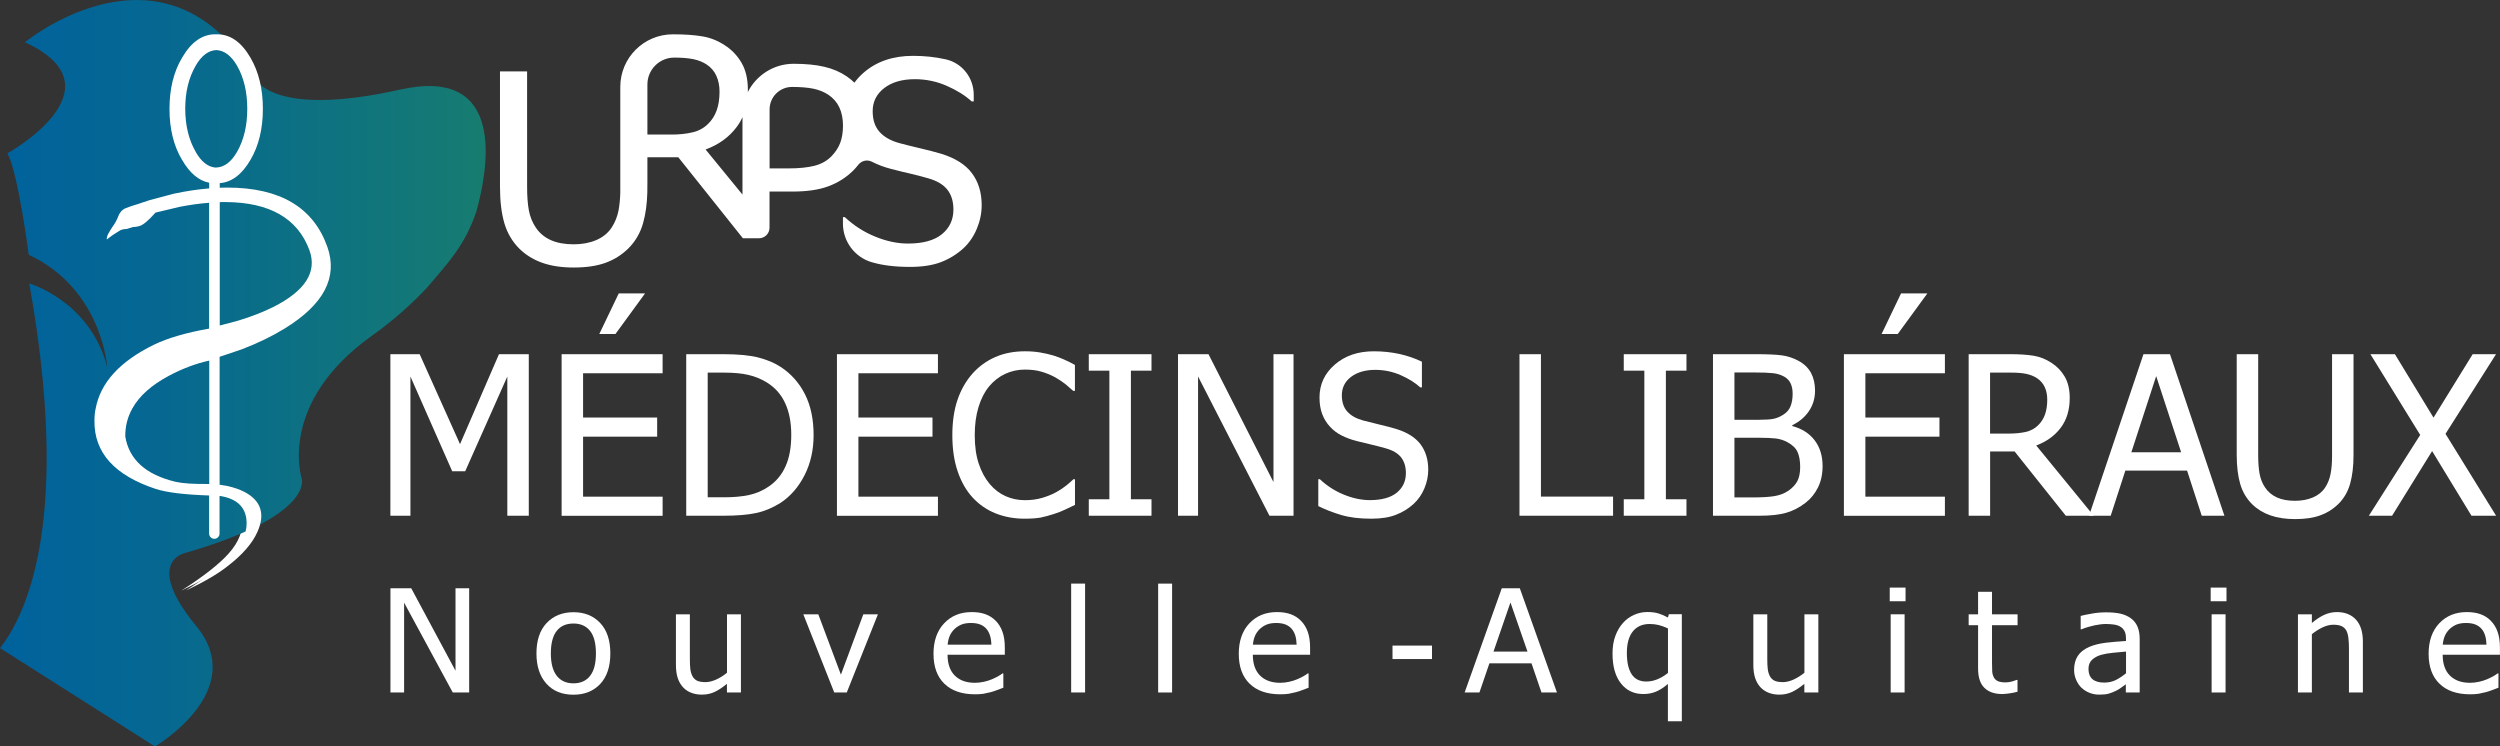 <svg xmlns="http://www.w3.org/2000/svg" xmlns:xlink="http://www.w3.org/1999/xlink" id="Calque_1" x="0px" y="0px" viewBox="0 0 371.56 110.94" style="enable-background:new 0 0 371.56 110.94;" xml:space="preserve"><rect x="0" y="0" width="371.56" height="110.94" fill="#333333" stroke="none"/><style type="text/css">	.st0{fill:#FFFFFF;}	.st1{fill:url(#SVGID_1_);}</style><g>	<g>		<path class="st0" d="M78.6,76.65H75.4V55.96l-6.26,14.08h-1.93L61,55.96v20.69h-2.98V52.64h4.35l6,13.37l5.79-13.37h4.43V76.65z"></path>		<path class="st0" d="M83.47,76.65V52.64h15.01v2.84H86.66v6.58h11.01v2.84H86.66v8.92h11.82v2.84H83.47z M95.87,43.61l-4.4,6.03   h-2.4l2.89-6.03H95.87z"></path>		<path class="st0" d="M120.92,64.67c0,2.19-0.44,4.17-1.33,5.93c-0.89,1.76-2.08,3.14-3.57,4.13c-1.21,0.76-2.45,1.27-3.7,1.53   c-1.25,0.26-2.85,0.39-4.8,0.39h-5.53V52.64h5.47c2.26,0,4.03,0.17,5.31,0.51c1.28,0.34,2.38,0.8,3.28,1.4   c1.55,1.02,2.75,2.38,3.6,4.07S120.92,62.33,120.92,64.67z M117.6,64.62c0-1.85-0.31-3.43-0.92-4.73   c-0.61-1.31-1.52-2.32-2.73-3.06c-0.85-0.52-1.76-0.89-2.73-1.11c-0.97-0.23-2.17-0.34-3.61-0.34h-2.43v18.53h2.43   c1.42,0,2.66-0.11,3.72-0.34c1.06-0.23,2.04-0.65,2.92-1.26c1.11-0.75,1.94-1.75,2.5-3.01C117.32,68.05,117.6,66.49,117.6,64.62z"></path>		<path class="st0" d="M124.39,76.65V52.64h15.01v2.84h-11.82v6.58h11.01v2.84h-11.01v8.92h11.82v2.84H124.39z"></path>		<path class="st0" d="M152.3,77.09c-1.57,0-3.01-0.26-4.33-0.79c-1.32-0.53-2.45-1.31-3.41-2.35c-0.96-1.04-1.7-2.34-2.23-3.9   c-0.53-1.56-0.79-3.35-0.79-5.37c0-2.01,0.26-3.76,0.77-5.26c0.51-1.49,1.25-2.79,2.23-3.9c0.96-1.07,2.09-1.89,3.4-2.46   s2.78-0.85,4.4-0.85c0.81,0,1.56,0.06,2.27,0.18c0.7,0.12,1.36,0.27,1.96,0.45c0.52,0.16,1.05,0.36,1.59,0.6   c0.54,0.24,1.08,0.51,1.6,0.8v3.85h-0.26c-0.28-0.26-0.64-0.57-1.08-0.94c-0.44-0.36-0.98-0.72-1.61-1.08   c-0.61-0.33-1.28-0.61-2-0.82c-0.72-0.22-1.55-0.32-2.5-0.32c-1.02,0-1.99,0.21-2.9,0.63s-1.71,1.04-2.4,1.86   c-0.68,0.82-1.2,1.84-1.58,3.08c-0.38,1.24-0.56,2.63-0.56,4.18c0,1.64,0.2,3.06,0.6,4.25c0.4,1.19,0.94,2.19,1.63,3.01   c0.67,0.8,1.45,1.39,2.35,1.8c0.9,0.4,1.86,0.6,2.87,0.6c0.92,0,1.78-0.11,2.56-0.34s1.48-0.51,2.1-0.85   c0.59-0.33,1.1-0.67,1.53-1.02c0.43-0.35,0.77-0.65,1.02-0.9h0.24v3.81c-0.53,0.25-1.02,0.48-1.49,0.71   c-0.47,0.23-1.03,0.45-1.7,0.66c-0.7,0.22-1.35,0.4-1.94,0.52C154.04,77.03,153.26,77.09,152.3,77.09z"></path>		<path class="st0" d="M171.14,76.65h-9.32V74.2h3.06V55.09h-3.06v-2.45h9.32v2.45h-3.06V74.2h3.06V76.65z"></path>		<path class="st0" d="M192.25,76.65h-3.58l-10.61-20.7v20.7h-2.98V52.64h4.53l9.66,19.01V52.64h2.98V76.65z"></path>		<path class="st0" d="M203.81,77.09c-1.74,0-3.22-0.18-4.44-0.54s-2.37-0.8-3.44-1.33v-4h0.23c1.05,0.99,2.25,1.76,3.58,2.3   c1.33,0.54,2.62,0.81,3.85,0.81c1.76,0,3.1-0.37,4-1.1c0.9-0.74,1.36-1.71,1.36-2.91c0-0.96-0.24-1.74-0.71-2.34   c-0.47-0.6-1.22-1.05-2.26-1.34c-0.74-0.21-1.42-0.39-2.03-0.53c-0.61-0.14-1.38-0.33-2.31-0.56c-0.83-0.21-1.57-0.49-2.23-0.82   c-0.66-0.33-1.24-0.77-1.74-1.31c-0.49-0.53-0.88-1.15-1.15-1.86c-0.27-0.71-0.41-1.54-0.41-2.48c0-1.95,0.76-3.58,2.27-4.89   c1.52-1.32,3.45-1.98,5.81-1.98c1.34,0,2.62,0.14,3.81,0.4c1.2,0.27,2.31,0.65,3.33,1.15v3.82h-0.24   c-0.76-0.7-1.74-1.31-2.93-1.83c-1.19-0.52-2.45-0.78-3.76-0.78c-1.48,0-2.68,0.35-3.6,1.04c-0.91,0.69-1.37,1.61-1.37,2.73   c0,1.02,0.27,1.83,0.81,2.43c0.54,0.6,1.32,1.04,2.34,1.32c0.68,0.18,1.51,0.39,2.48,0.62c0.98,0.23,1.79,0.44,2.44,0.64   c1.65,0.51,2.86,1.27,3.63,2.29c0.76,1.02,1.14,2.28,1.14,3.77c0,0.94-0.19,1.86-0.57,2.77c-0.38,0.91-0.92,1.69-1.61,2.32   c-0.77,0.7-1.65,1.24-2.62,1.61C206.49,76.9,205.27,77.09,203.81,77.09z"></path>		<path class="st0" d="M239.75,76.65h-13.92V52.64h3.19v21.17h10.72V76.65z"></path>		<path class="st0" d="M250.65,76.65h-9.32V74.2h3.06V55.09h-3.06v-2.45h9.32v2.45h-3.06V74.2h3.06V76.65z"></path>		<path class="st0" d="M270.88,69.28c0,1.19-0.23,2.25-0.68,3.16c-0.45,0.91-1.06,1.67-1.82,2.26c-0.9,0.71-1.87,1.21-2.9,1.51   c-1.03,0.3-2.37,0.44-4,0.44h-6.89V52.64h6.37c1.71,0,2.99,0.06,3.85,0.17c0.85,0.11,1.67,0.38,2.46,0.8   c0.86,0.46,1.49,1.07,1.89,1.81c0.4,0.75,0.6,1.63,0.6,2.64c0,1.13-0.3,2.14-0.9,3.03c-0.6,0.89-1.42,1.59-2.48,2.1v0.13   c1.43,0.39,2.54,1.09,3.32,2.12C270.48,66.46,270.88,67.74,270.88,69.28z M266.43,58.51c0-0.58-0.1-1.08-0.29-1.51   c-0.19-0.42-0.51-0.76-0.94-1.01c-0.52-0.29-1.09-0.47-1.73-0.53c-0.64-0.07-1.51-0.1-2.63-0.1h-3.06v7.03h3.63   c1,0,1.74-0.05,2.21-0.15c0.47-0.1,0.96-0.31,1.47-0.64c0.48-0.31,0.83-0.72,1.03-1.23C266.32,59.87,266.43,59.25,266.43,58.51z    M267.55,69.41c0-0.9-0.13-1.65-0.39-2.23s-0.78-1.08-1.56-1.49c-0.51-0.27-1.06-0.44-1.65-0.52c-0.6-0.07-1.44-0.11-2.54-0.11   h-3.63v8.87h2.6c1.4,0,2.5-0.06,3.31-0.19c0.81-0.13,1.52-0.4,2.13-0.82c0.6-0.42,1.04-0.9,1.32-1.43   C267.41,70.95,267.55,70.26,267.55,69.41z"></path>		<path class="st0" d="M274.05,76.65V52.64h15.01v2.84h-11.82v6.58h11.01v2.84h-11.01v8.92h11.82v2.84H274.05z M286.45,43.61   l-4.4,6.03h-2.4l2.89-6.03H286.45z"></path>		<path class="st0" d="M311.17,76.65h-4.14l-7.61-9.55h-3.64v9.55h-3.19V52.64h6.19c1.38,0,2.53,0.08,3.46,0.23   c0.93,0.15,1.81,0.5,2.65,1.05c0.84,0.54,1.5,1.23,1.99,2.08c0.49,0.85,0.73,1.9,0.73,3.16c0,1.76-0.45,3.24-1.34,4.42   c-0.89,1.18-2.11,2.06-3.64,2.63L311.17,76.65z M304.27,59.4c0-0.7-0.12-1.32-0.37-1.86c-0.25-0.54-0.63-0.99-1.15-1.33   c-0.45-0.3-0.98-0.51-1.58-0.64s-1.35-0.19-2.24-0.19h-3.16v9.06h2.81c0.91,0,1.74-0.08,2.47-0.24c0.73-0.16,1.35-0.49,1.87-1   c0.46-0.45,0.8-0.99,1.02-1.61C304.16,60.97,304.27,60.23,304.27,59.4z"></path>		<path class="st0" d="M310.48,76.65l8.09-24.01h3.94l8.09,24.01h-3.37l-2.18-6.71h-9.17l-2.18,6.71H310.48z M324.17,67.22   l-3.71-11.32l-3.69,11.32H324.17z"></path>		<path class="st0" d="M341.1,77.15c-1.41,0-2.64-0.19-3.69-0.56c-1.05-0.37-1.95-0.92-2.69-1.65c-0.84-0.84-1.43-1.84-1.77-3.01   c-0.34-1.17-0.52-2.6-0.52-4.31V52.64h3.19v14.98c0,1.11,0.07,2.04,0.21,2.8c0.14,0.76,0.41,1.44,0.82,2.04   c0.43,0.65,1.01,1.13,1.75,1.47s1.64,0.5,2.7,0.5c1,0,1.89-0.17,2.66-0.5c0.77-0.33,1.38-0.82,1.81-1.47   c0.4-0.61,0.67-1.29,0.81-2.03c0.15-0.74,0.22-1.65,0.22-2.73V52.64h3.19v14.98c0,1.67-0.17,3.1-0.51,4.29s-0.93,2.2-1.78,3.03   c-0.76,0.74-1.65,1.3-2.67,1.66C343.82,76.97,342.57,77.15,341.1,77.15z"></path>		<path class="st0" d="M370.98,76.65h-3.66l-5.85-9.61l-5.95,9.61h-3.45l7.63-12.01l-7.4-12h3.64l5.74,9.43l5.82-9.43h3.47   l-7.51,11.84L370.98,76.65z"></path>	</g>	<g>		<g>			<path class="st0" d="M69.73,102.92h-2.44l-7.23-13.35v13.35h-2.03V87.43h3.09l6.58,12.26V87.43h2.03V102.92z"></path>			<path class="st0" d="M90.71,97.12c0,1.95-0.5,3.46-1.5,4.53c-1,1.06-2.32,1.6-3.98,1.6c-1.71,0-3.05-0.55-4.03-1.65    c-0.98-1.1-1.47-2.59-1.47-4.48c0-1.94,0.5-3.45,1.51-4.52c1.01-1.07,2.34-1.61,3.99-1.61c1.66,0,2.98,0.54,3.98,1.61    C90.21,93.66,90.71,95.17,90.71,97.12z M88.57,97.12c0-1.5-0.29-2.62-0.87-3.35c-0.58-0.73-1.4-1.1-2.47-1.1    c-1.08,0-1.91,0.36-2.49,1.1c-0.58,0.73-0.87,1.85-0.87,3.35c0,1.46,0.29,2.56,0.87,3.31c0.58,0.75,1.41,1.13,2.49,1.13    c1.06,0,1.89-0.37,2.47-1.11C88.28,99.71,88.57,98.6,88.57,97.12z"></path>			<path class="st0" d="M110.11,102.92h-2.07v-1.29c-0.64,0.53-1.24,0.93-1.81,1.2c-0.57,0.27-1.21,0.41-1.91,0.41    c-0.54,0-1.04-0.08-1.51-0.25c-0.47-0.17-0.89-0.43-1.24-0.79c-0.35-0.36-0.63-0.81-0.82-1.36s-0.29-1.21-0.29-2V91.3h2.07v6.61    c0,0.62,0.02,1.13,0.07,1.53c0.05,0.4,0.16,0.76,0.32,1.07c0.17,0.3,0.4,0.52,0.69,0.66c0.29,0.14,0.71,0.21,1.25,0.21    c0.51,0,1.04-0.14,1.62-0.4c0.57-0.27,1.1-0.6,1.57-1V91.3h2.07V102.92z"></path>			<path class="st0" d="M130.48,91.3l-4.63,11.62h-1.86l-4.6-11.62h2.23l3.36,8.97l3.33-8.97H130.48z"></path>			<path class="st0" d="M144.92,103.19c-1.96,0-3.48-0.52-4.56-1.57c-1.08-1.04-1.62-2.53-1.62-4.45c0-1.89,0.52-3.4,1.57-4.52    c1.05-1.12,2.42-1.68,4.11-1.68c0.76,0,1.44,0.1,2.02,0.31c0.59,0.21,1.1,0.53,1.54,0.98c0.44,0.44,0.78,0.99,1.01,1.63    c0.23,0.64,0.35,1.43,0.35,2.36v1.06h-8.51c0,1.35,0.36,2.39,1.08,3.1s1.71,1.07,2.98,1.07c0.45,0,0.9-0.05,1.34-0.15    c0.44-0.1,0.83-0.22,1.18-0.37c0.37-0.16,0.69-0.31,0.95-0.46c0.26-0.15,0.47-0.29,0.64-0.42h0.12v2.13    c-0.24,0.09-0.54,0.2-0.9,0.34c-0.36,0.14-0.68,0.24-0.97,0.32c-0.4,0.1-0.77,0.18-1.09,0.24    C145.83,103.16,145.42,103.19,144.92,103.19z M147.34,95.82c-0.01-0.53-0.08-0.98-0.2-1.36s-0.29-0.7-0.51-0.97    c-0.24-0.29-0.55-0.51-0.93-0.67c-0.38-0.15-0.85-0.23-1.4-0.23c-0.55,0-1.02,0.08-1.4,0.23c-0.38,0.16-0.73,0.38-1.05,0.68    c-0.31,0.31-0.54,0.64-0.7,1.01c-0.16,0.37-0.26,0.8-0.31,1.3H147.34z"></path>			<path class="st0" d="M161.27,102.92h-2.07V86.74h2.07V102.92z"></path>			<path class="st0" d="M174.2,102.92h-2.07V86.74h2.07V102.92z"></path>			<path class="st0" d="M190.29,103.19c-1.96,0-3.48-0.52-4.56-1.57c-1.08-1.04-1.62-2.53-1.62-4.45c0-1.89,0.52-3.4,1.57-4.52    c1.05-1.12,2.42-1.68,4.11-1.68c0.76,0,1.44,0.1,2.02,0.31c0.59,0.21,1.1,0.53,1.54,0.98c0.44,0.44,0.78,0.99,1.01,1.63    c0.23,0.64,0.35,1.43,0.35,2.36v1.06h-8.51c0,1.35,0.36,2.39,1.08,3.1s1.71,1.07,2.98,1.07c0.46,0,0.9-0.05,1.34-0.15    c0.44-0.1,0.83-0.22,1.18-0.37c0.37-0.16,0.69-0.31,0.95-0.46c0.26-0.15,0.47-0.29,0.64-0.42h0.12v2.13    c-0.24,0.09-0.54,0.2-0.9,0.34c-0.36,0.14-0.68,0.24-0.97,0.32c-0.4,0.1-0.77,0.18-1.09,0.24    C191.2,103.16,190.79,103.19,190.29,103.19z M192.71,95.82c-0.02-0.53-0.08-0.98-0.2-1.36s-0.28-0.7-0.51-0.97    c-0.24-0.29-0.55-0.51-0.93-0.67c-0.38-0.15-0.84-0.23-1.4-0.23c-0.55,0-1.02,0.08-1.4,0.23c-0.39,0.16-0.73,0.38-1.05,0.68    c-0.31,0.31-0.54,0.64-0.7,1.01c-0.16,0.37-0.26,0.8-0.31,1.3H192.71z"></path>			<path class="st0" d="M217.68,102.92l5.52-15.49h2.68l5.52,15.49h-2.3l-1.48-4.33h-6.26l-1.48,4.33H217.68z M227.02,96.84    l-2.53-7.3l-2.52,7.3H227.02z"></path>			<path class="st0" d="M249.96,107.2h-2.07v-5.55c-0.6,0.52-1.19,0.9-1.76,1.14c-0.57,0.24-1.21,0.36-1.9,0.36    c-1.39,0-2.5-0.53-3.33-1.59c-0.83-1.06-1.24-2.53-1.24-4.42c0-1,0.14-1.88,0.43-2.65c0.29-0.77,0.67-1.41,1.15-1.93    c0.45-0.51,1-0.9,1.63-1.18c0.63-0.28,1.29-0.42,1.97-0.42c0.63,0,1.18,0.07,1.64,0.21c0.46,0.14,0.93,0.34,1.42,0.61l0.13-0.5    h1.93V107.2z M247.9,100.01v-6.61c-0.52-0.24-0.99-0.41-1.4-0.51c-0.41-0.1-0.85-0.15-1.32-0.15c-1.08,0-1.92,0.37-2.51,1.11    c-0.59,0.74-0.88,1.81-0.88,3.2c0,1.36,0.23,2.4,0.7,3.14c0.47,0.73,1.2,1.1,2.19,1.1c0.58,0,1.14-0.12,1.69-0.35    C246.93,100.7,247.44,100.39,247.9,100.01z"></path>			<path class="st0" d="M270.24,102.92h-2.07v-1.29c-0.64,0.53-1.24,0.93-1.81,1.2c-0.57,0.27-1.21,0.41-1.91,0.41    c-0.54,0-1.04-0.08-1.51-0.25c-0.47-0.17-0.88-0.43-1.24-0.79c-0.35-0.36-0.62-0.81-0.82-1.36c-0.19-0.55-0.29-1.21-0.29-2V91.3    h2.07v6.61c0,0.62,0.02,1.13,0.07,1.53c0.05,0.4,0.16,0.76,0.32,1.07c0.17,0.3,0.4,0.52,0.69,0.66c0.29,0.14,0.71,0.21,1.25,0.21    c0.51,0,1.04-0.14,1.62-0.4c0.57-0.27,1.09-0.6,1.57-1V91.3h2.07V102.92z"></path>			<path class="st0" d="M283.21,89.36h-2.35v-2.03h2.35V89.36z M283.06,102.92H281V91.3h2.07V102.92z"></path>			<path class="st0" d="M297.58,103.15c-1.13,0-2.01-0.3-2.64-0.91c-0.63-0.61-0.95-1.57-0.95-2.88v-6.44h-1.4V91.3h1.4v-3.34h2.07    v3.34h3.8v1.62h-3.8v5.52c0,0.59,0.01,1.04,0.03,1.36c0.02,0.32,0.11,0.62,0.25,0.89c0.13,0.24,0.33,0.42,0.6,0.55    c0.28,0.12,0.66,0.18,1.13,0.18c0.34,0,0.66-0.05,0.98-0.14c0.31-0.09,0.54-0.17,0.68-0.23h0.12v1.76    c-0.39,0.1-0.78,0.19-1.18,0.24S297.92,103.15,297.58,103.15z"></path>			<path class="st0" d="M315.98,101.68c-0.17,0.12-0.39,0.28-0.68,0.49c-0.28,0.21-0.56,0.38-0.82,0.5    c-0.37,0.18-0.72,0.32-1.06,0.42c-0.34,0.1-0.82,0.15-1.43,0.15c-0.51,0-0.99-0.09-1.44-0.27c-0.46-0.18-0.85-0.43-1.2-0.76    c-0.33-0.32-0.59-0.71-0.79-1.18c-0.2-0.47-0.3-0.96-0.3-1.48c0-0.8,0.18-1.49,0.54-2.05c0.36-0.56,0.93-1.01,1.7-1.35    c0.69-0.3,1.5-0.5,2.44-0.62c0.94-0.11,1.95-0.2,3.03-0.26V94.9c0-0.46-0.07-0.83-0.22-1.11c-0.15-0.28-0.35-0.5-0.62-0.65    c-0.26-0.16-0.59-0.27-0.97-0.32c-0.38-0.05-0.77-0.08-1.18-0.08c-0.48,0-1.04,0.07-1.68,0.2c-0.65,0.14-1.29,0.33-1.94,0.59    h-0.12v-1.99c0.38-0.1,0.93-0.22,1.64-0.34c0.71-0.13,1.41-0.19,2.11-0.19c0.84,0,1.55,0.06,2.13,0.19    c0.58,0.13,1.1,0.35,1.56,0.68c0.45,0.32,0.78,0.73,1,1.24c0.22,0.51,0.33,1.12,0.33,1.85v7.95h-2.06V101.68z M315.98,100.06    v-3.22c-0.49,0.04-1.11,0.1-1.86,0.17c-0.75,0.07-1.36,0.18-1.82,0.31c-0.55,0.16-1,0.4-1.36,0.73    c-0.36,0.33-0.54,0.79-0.54,1.38c0,0.67,0.2,1.17,0.59,1.51c0.4,0.34,0.97,0.51,1.74,0.51c0.65,0,1.24-0.13,1.77-0.4    C315.02,100.78,315.51,100.45,315.98,100.06z"></path>			<path class="st0" d="M330.91,89.36h-2.35v-2.03h2.35V89.36z M330.77,102.92h-2.07V91.3h2.07V102.92z"></path>			<path class="st0" d="M351.18,102.92h-2.07v-6.61c0-0.53-0.03-1.03-0.08-1.49c-0.06-0.46-0.16-0.83-0.31-1.11    c-0.17-0.29-0.4-0.51-0.7-0.65c-0.3-0.14-0.71-0.21-1.23-0.21c-0.51,0-1.04,0.13-1.59,0.39c-0.55,0.26-1.08,0.6-1.6,1.01v8.67    h-2.07V91.3h2.07v1.29c0.62-0.52,1.22-0.92,1.82-1.2c0.6-0.28,1.24-0.42,1.9-0.42c1.21,0,2.15,0.38,2.84,1.13    c0.68,0.75,1.02,1.84,1.02,3.27V102.92z"></path>			<path class="st0" d="M367.13,103.19c-1.96,0-3.48-0.52-4.56-1.57c-1.08-1.04-1.62-2.53-1.62-4.45c0-1.89,0.52-3.4,1.57-4.52    c1.05-1.12,2.42-1.68,4.11-1.68c0.76,0,1.44,0.1,2.02,0.31c0.59,0.21,1.1,0.53,1.54,0.98c0.44,0.44,0.78,0.99,1.01,1.63    c0.23,0.64,0.35,1.43,0.35,2.36v1.06h-8.51c0,1.35,0.36,2.39,1.08,3.1c0.72,0.71,1.71,1.07,2.98,1.07c0.46,0,0.9-0.05,1.34-0.15    c0.44-0.1,0.83-0.22,1.18-0.37c0.37-0.16,0.69-0.31,0.95-0.46c0.26-0.15,0.47-0.29,0.64-0.42h0.12v2.13    c-0.24,0.09-0.54,0.2-0.9,0.34c-0.36,0.14-0.68,0.24-0.97,0.32c-0.4,0.1-0.77,0.18-1.09,0.24    C368.04,103.16,367.63,103.19,367.13,103.19z M369.55,95.82c-0.02-0.53-0.08-0.98-0.2-1.36s-0.28-0.7-0.51-0.97    c-0.24-0.29-0.55-0.51-0.93-0.67c-0.38-0.15-0.84-0.23-1.4-0.23c-0.55,0-1.02,0.08-1.4,0.23c-0.39,0.16-0.73,0.38-1.05,0.68    c-0.31,0.31-0.54,0.64-0.7,1.01c-0.16,0.37-0.26,0.8-0.31,1.3H369.55z"></path>		</g>		<rect x="206.96" y="95.95" class="st0" width="5.87" height="2"></rect>	</g>	<g>		<path class="st0" d="M48,36.71c-2.07-5.88-7.03-8.83-14.89-8.83c-0.37,0-0.74,0.01-1.11,0.02v-0.68c1.79-0.14,3.31-1.3,4.57-3.47   c1.23-2.09,1.84-4.62,1.84-7.57c0-2.97-0.62-5.51-1.84-7.6c-1.38-2.38-3.08-3.54-5.1-3.48c-2-0.06-3.69,1.1-5.07,3.48V8.58   c-1.25,2.09-1.87,4.63-1.87,7.61c0,2.96,0.62,5.49,1.87,7.58v-0.01c1.13,1.96,2.47,3.09,4.03,3.4V28   c-1.69,0.14-3.44,0.4-5.26,0.79c-2.36,0.62-3.59,0.95-3.67,0.98c-0.59,0.19-1.18,0.39-1.77,0.59c-0.57,0.16-1.15,0.36-1.76,0.6   c-0.52,0.24-0.89,0.68-1.11,1.32c-0.19,0.48-0.45,0.95-0.78,1.4c-0.21,0.31-0.4,0.63-0.59,0.96c-0.19,0.31-0.29,0.63-0.29,0.96   c0.59-0.47,1.2-0.89,1.84-1.27c0.33-0.21,0.69-0.3,1.09-0.29c0.33-0.1,0.65-0.2,0.98-0.3c0.41,0,0.81-0.08,1.19-0.23   c0.24-0.12,0.46-0.27,0.67-0.44c0.24-0.21,0.47-0.42,0.7-0.64c0.26-0.28,0.52-0.56,0.78-0.83c0.22-0.05,1.41-0.34,3.55-0.85   c1.54-0.3,3.01-0.51,4.42-0.61v18.7c-3.44,0.61-6.17,1.41-8.19,2.39c-5.06,2.47-7.95,5.63-8.67,9.48   c-0.12,0.5-0.18,1.12-0.18,1.86c-0.05,4.71,2.99,8.08,9.11,10.1c1.64,0.53,4.28,0.85,7.93,0.97v5.66c0,0.21,0.08,0.4,0.23,0.55   c0.15,0.15,0.33,0.23,0.54,0.23c0.21,0,0.4-0.07,0.55-0.23c0.15-0.15,0.23-0.33,0.23-0.55V73.7c2.38,0.36,3.71,1.48,3.98,3.37   c0.24,1.72-0.42,3.46-1.97,5.2c-1.38,1.55-3.72,3.39-7.03,5.51c2.66-1.26,4.71-2.45,6.16-3.59c2.24-1.71,3.74-3.43,4.5-5.16   c1.16-2.62,0.54-4.58-1.86-5.88c-0.76-0.4-1.65-0.71-2.67-0.93l-1.1-0.18V53.03l3.26-1.1c2.44-0.93,4.57-1.97,6.4-3.1   C47.48,45.26,49.59,41.22,48,36.71z M28.43,22.59v-0.02c-1.03-1.77-1.55-3.9-1.56-6.39c0-2.51,0.52-4.65,1.56-6.42V9.75   c0.86-1.48,1.88-2.25,3.05-2.31c1.19,0.06,2.22,0.83,3.08,2.31c1.02,1.77,1.53,3.92,1.53,6.43c0,2.5-0.51,4.63-1.53,6.41   c-0.86,1.49-1.89,2.26-3.08,2.31c-0.06,0-0.12,0-0.18,0C30.2,24.78,29.24,24,28.43,22.59z M25.44,71.61   c-4.42-1.05-6.91-3.3-7.48-6.73c-0.02-1.52,0.34-2.91,1.06-4.19c1.03-1.85,2.83-3.45,5.38-4.82c2-1.07,4.01-1.83,6.04-2.28v18.34   C28.17,71.96,26.49,71.85,25.44,71.61z M39.98,45.62c-1.52,0.76-3.27,1.44-5.25,2.04l-2.72,0.72V30.04   c0.28-0.01,0.56-0.01,0.83-0.01c6.59,0.03,10.75,2.42,12.5,7.16C46.51,40.41,44.72,43.22,39.98,45.62z"></path>		<linearGradient id="SVGID_1_" gradientUnits="userSpaceOnUse" x1="0" y1="55.468" x2="180.546" y2="55.468">			<stop offset="5.027847e-04" style="stop-color:#00629C"></stop>			<stop offset="0.133" style="stop-color:#066891"></stop>			<stop offset="0.362" style="stop-color:#147975"></stop>			<stop offset="0.662" style="stop-color:#2D9546"></stop>			<stop offset="1" style="stop-color:#4CB90A"></stop>		</linearGradient>		<path class="st1" d="M63.52,42.69L63.52,42.69c2.9-3.44,5.58-6.15,7.28-11.26c1.76-6.32,4.55-21.65-11.29-18.12   c-19.83,4.42-21.74-1.99-21.74-1.99C24.39-10.76,3.71,6.28,3.71,6.28c14.81,6.85-2.61,16.51-2.61,16.51   c1.61,2.9,3.17,15.08,3.17,15.08c10.92,5.08,11.67,16.7,11.67,16.7C13.38,44.71,4.35,42.13,4.35,42.13   C10.58,76.88,4.11,91.09,0,96.32l23.03,14.62c0,0,14.09-8.24,6.14-17.89c-7.94-9.65-1.63-10.87-1.63-10.87   c19.38-5.62,17.29-11.11,17.29-11.11s-3.6-11.17,10.47-21.19C58.65,47.5,61.37,44.99,63.52,42.69z"></path>		<path class="st0" d="M48.66,36.71c-2.07-5.88-7.03-8.83-14.89-8.83c-0.37,0-0.74,0.01-1.11,0.02v-0.68   c1.79-0.14,3.31-1.3,4.57-3.47c1.23-2.09,1.84-4.62,1.84-7.57c0-2.97-0.62-5.51-1.84-7.6c-1.38-2.38-3.08-3.54-5.1-3.48   c-2-0.06-3.69,1.1-5.07,3.48V8.58c-1.25,2.09-1.87,4.63-1.87,7.61c0,2.96,0.62,5.49,1.87,7.58v-0.01c1.13,1.96,2.47,3.09,4.03,3.4   V28c-1.69,0.14-3.44,0.4-5.26,0.79c-2.36,0.62-3.59,0.95-3.67,0.98c-0.59,0.19-1.18,0.39-1.77,0.59c-0.57,0.16-1.15,0.36-1.76,0.6   c-0.52,0.24-0.89,0.68-1.11,1.32c-0.19,0.48-0.45,0.95-0.78,1.4c-0.21,0.31-0.4,0.63-0.59,0.96c-0.19,0.31-0.29,0.63-0.29,0.96   c0.59-0.47,1.2-0.89,1.84-1.27c0.33-0.21,0.69-0.3,1.09-0.29c0.33-0.1,0.65-0.2,0.98-0.3c0.41,0,0.81-0.08,1.19-0.23   c0.24-0.12,0.46-0.27,0.67-0.44c0.24-0.21,0.47-0.42,0.7-0.64c0.26-0.28,0.52-0.56,0.78-0.83c0.22-0.05,1.41-0.34,3.55-0.85   c1.54-0.3,3.01-0.51,4.42-0.61v18.7c-3.44,0.61-6.17,1.41-8.19,2.39c-5.06,2.47-7.95,5.63-8.67,9.48   c-0.12,0.5-0.18,1.12-0.18,1.86c-0.05,4.71,2.99,8.08,9.11,10.1c1.64,0.53,4.28,0.85,7.93,0.97v5.66c0,0.21,0.08,0.4,0.23,0.55   c0.15,0.15,0.33,0.23,0.54,0.23c0.21,0,0.4-0.07,0.55-0.23c0.15-0.15,0.23-0.33,0.23-0.55V73.7c2.38,0.36,3.71,1.48,3.98,3.37   c0.24,1.72-0.42,3.46-1.97,5.2c-1.38,1.55-3.72,3.39-7.03,5.51c2.66-1.26,4.71-2.45,6.16-3.59c2.24-1.71,3.74-3.43,4.5-5.16   c1.16-2.62,0.54-4.58-1.86-5.88c-0.76-0.4-1.65-0.71-2.67-0.93l-1.1-0.18V53.03l3.26-1.1c2.44-0.93,4.57-1.97,6.4-3.1   C48.13,45.26,50.24,41.22,48.66,36.71z M29.09,22.59v-0.02c-1.03-1.77-1.55-3.9-1.56-6.39c0-2.51,0.52-4.65,1.56-6.42V9.75   c0.86-1.48,1.88-2.25,3.05-2.31c1.19,0.06,2.22,0.83,3.08,2.31c1.02,1.77,1.53,3.92,1.53,6.43c0,2.5-0.51,4.63-1.53,6.41   c-0.86,1.49-1.89,2.26-3.08,2.31c-0.06,0-0.12,0-0.18,0C30.86,24.78,29.9,24,29.09,22.59z M26.1,71.61   c-4.42-1.05-6.91-3.3-7.48-6.73c-0.02-1.52,0.34-2.91,1.06-4.19c1.03-1.85,2.83-3.45,5.38-4.82c2-1.07,4.01-1.83,6.04-2.28v18.34   C28.82,71.96,27.15,71.85,26.1,71.61z M40.63,45.62c-1.52,0.76-3.27,1.44-5.25,2.04l-2.72,0.72V30.04   c0.28-0.01,0.56-0.01,0.83-0.01c6.59,0.03,10.75,2.42,12.5,7.16C47.16,40.41,45.38,43.22,40.63,45.62z"></path>	</g>	<path class="st0" d="M144.45,25.74c-0.96-1.29-2.49-2.25-4.58-2.89c-0.81-0.24-1.84-0.51-3.07-0.8c-1.23-0.29-2.28-0.55-3.13-0.78  c-1.29-0.35-2.27-0.91-2.95-1.67c-0.68-0.76-1.02-1.78-1.02-3.07c0-1.42,0.58-2.57,1.73-3.45c1.15-0.88,2.67-1.31,4.54-1.31  c1.66,0,3.24,0.33,4.74,0.99c1.51,0.66,2.74,1.43,3.7,2.31h0.31v-0.99c0-2.51-1.71-4.71-4.16-5.26c-0.02,0-0.03-0.01-0.05-0.01  c-1.51-0.34-3.12-0.51-4.81-0.51c-2.97,0-5.41,0.83-7.33,2.49c-0.54,0.47-1,0.97-1.38,1.5c-0.34-0.33-0.71-0.64-1.12-0.92  c-0.96-0.66-2.08-1.15-3.34-1.44c-1.26-0.3-2.79-0.45-4.58-0.45c-2.98,0-5.56,1.72-6.81,4.21c0-0.12,0.01-0.23,0.01-0.35  c0-1.59-0.31-2.92-0.93-3.99c-0.62-1.07-1.45-1.95-2.51-2.63c-1.06-0.69-2.17-1.13-3.35-1.32C103.19,5.2,101.74,5.1,100,5.1  c-4.32,0-7.81,3.5-7.81,7.81v15.74c-0.03,1-0.12,1.88-0.26,2.62c-0.18,0.94-0.53,1.79-1.03,2.56c-0.54,0.81-1.3,1.43-2.28,1.85  c-0.98,0.42-2.1,0.63-3.36,0.63c-1.34,0-2.48-0.21-3.41-0.63c-0.93-0.42-1.67-1.04-2.21-1.85c-0.52-0.76-0.86-1.62-1.04-2.57  c-0.18-0.96-0.26-2.13-0.26-3.53V10.61l-4.03,0v17.12c0,2.16,0.22,3.97,0.65,5.44c0.43,1.47,1.18,2.74,2.24,3.8  c0.94,0.92,2.07,1.62,3.4,2.09c1.33,0.47,2.88,0.7,4.66,0.7c1.86,0,3.43-0.23,4.71-0.69c1.28-0.46,2.4-1.16,3.37-2.1  c0.55-0.54,1.01-1.13,1.39-1.79c0.36-0.62,0.65-1.3,0.85-2.03c0.37-1.3,0.58-2.82,0.63-4.56v-0.5c0.01-0.28,0.01-0.56,0.01-0.85  v-3.87h4.59l9.53,11.95l0.07,0.09h2.4c0.86,0,1.56-0.7,1.56-1.56v-5.38h3.42c2.16,0,3.94-0.26,5.35-0.79  c1.41-0.53,2.64-1.31,3.68-2.34c0.26-0.26,0.5-0.54,0.73-0.83c0.48-0.63,1.34-0.84,2.04-0.47c0.03,0.01,0.05,0.03,0.08,0.04  c0.83,0.42,1.76,0.77,2.81,1.04c1.17,0.3,2.14,0.54,2.91,0.71c0.77,0.18,1.63,0.4,2.56,0.67c1.3,0.37,2.25,0.93,2.85,1.69  c0.6,0.76,0.9,1.74,0.9,2.95c0,1.52-0.57,2.74-1.71,3.67c-1.14,0.93-2.82,1.39-5.05,1.39c-1.56,0-3.18-0.34-4.86-1.03  c-1.68-0.68-3.19-1.65-4.52-2.9h-0.28v0.96c0,2.66,1.75,5,4.3,5.75l0.05,0.01c1.54,0.45,3.41,0.68,5.61,0.68  c1.84,0,3.38-0.24,4.61-0.71c1.23-0.47,2.33-1.15,3.31-2.03c0.87-0.8,1.54-1.78,2.02-2.93c0.48-1.15,0.72-2.32,0.72-3.5  C145.9,28.62,145.42,27.03,144.45,25.74z M99.76,20h-3.54v-7.45c0-2.2,1.79-3.99,3.99-3.99c1.13,0,2.07,0.08,2.83,0.23  c0.76,0.16,1.42,0.42,1.99,0.8c0.65,0.43,1.13,0.99,1.44,1.68c0.31,0.69,0.47,1.47,0.47,2.35c0,1.06-0.14,1.98-0.42,2.77  c-0.28,0.79-0.71,1.47-1.29,2.03c-0.65,0.64-1.44,1.06-2.36,1.26C101.95,19.9,100.91,20,99.76,20z M110.35,28.92l-5.48-6.7  c1.94-0.72,3.47-1.82,4.6-3.32c0.35-0.46,0.64-0.96,0.88-1.49V28.92z M124.88,21.23c-0.27,0.72-0.71,1.38-1.3,1.99  c-0.66,0.68-1.5,1.15-2.5,1.41c-1,0.26-2.32,0.4-3.95,0.4h-2.75v-8.77c0-1.84,1.49-3.34,3.34-3.34c1.26,0,2.32,0.09,3.16,0.26  c0.85,0.18,1.59,0.48,2.23,0.9c0.73,0.49,1.28,1.12,1.64,1.89c0.36,0.77,0.54,1.68,0.54,2.73  C125.28,19.67,125.15,20.51,124.88,21.23z"></path></g></svg>